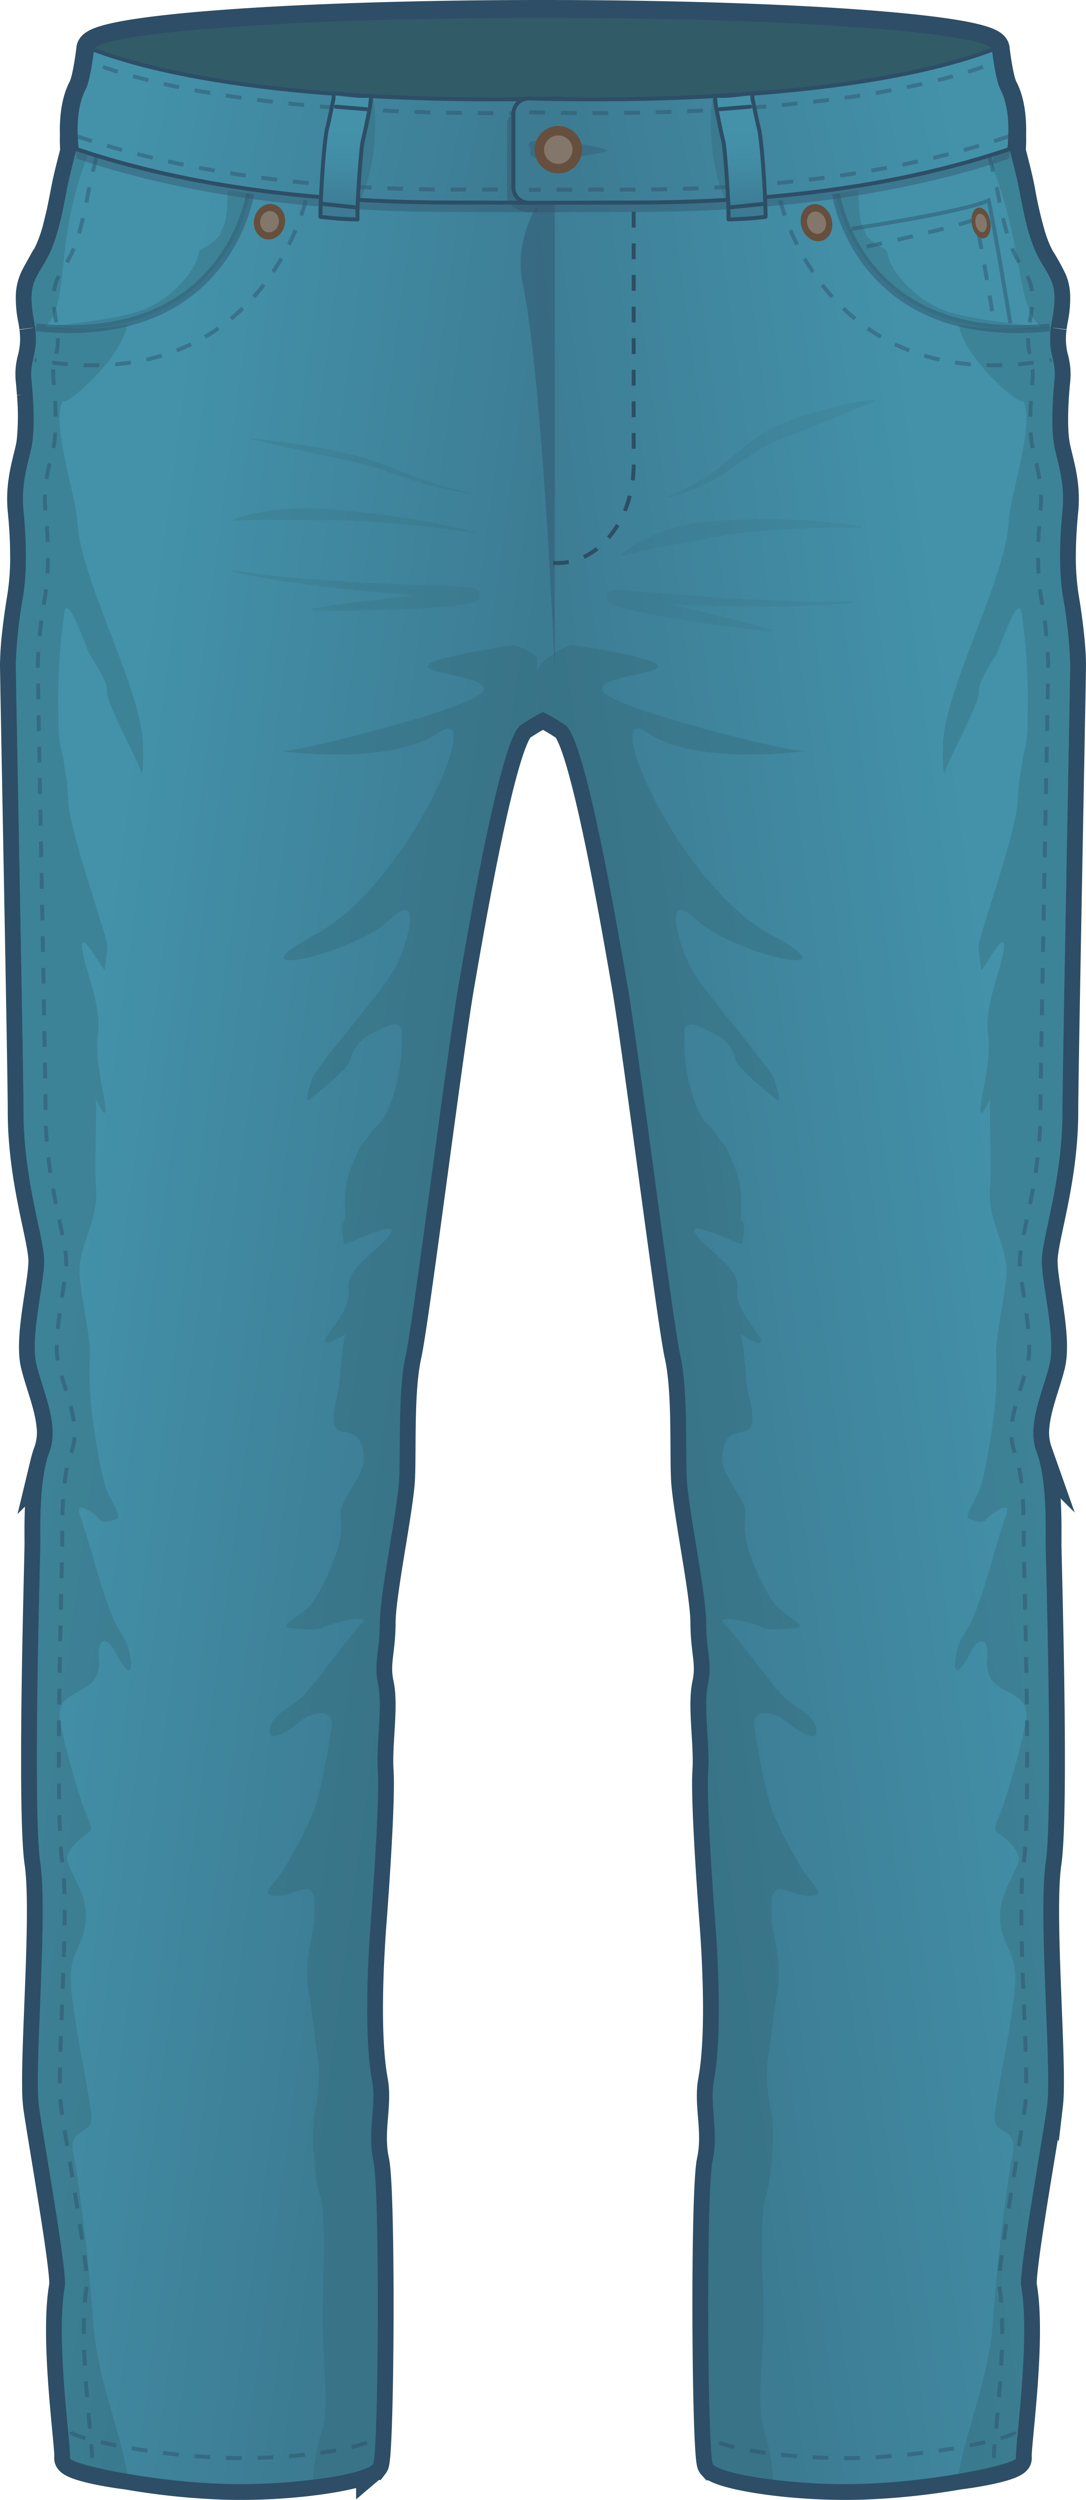 <svg xmlns="http://www.w3.org/2000/svg" xmlns:xlink="http://www.w3.org/1999/xlink" width="275.016" height="632.958" viewBox="0 0 275.016 632.958"><defs><linearGradient id="fe28a9b5-781d-4800-9a1f-6e6150f648c0" x1="1626.742" y1="341.171" x2="1728.75" y2="327.44" gradientTransform="matrix(-1, 0, 0, 1, 1742.43, 0)" gradientUnits="userSpaceOnUse"><stop offset="0" stop-color="#3c7b92"/><stop offset="1" stop-color="#4392aa"/></linearGradient><linearGradient id="a7761115-c051-4ddc-aba3-dfeaa2e3155f" x1="1608.48" y1="43.725" x2="1706.892" y2="22.147" xlink:href="#fe28a9b5-781d-4800-9a1f-6e6150f648c0"/><linearGradient id="a15ce875-8b78-4c9f-ba3f-cc69623e687e" x1="1655.451" y1="52.704" x2="1654.661" y2="33.141" gradientTransform="matrix(-1, 0, 0, 1, 1742.43, 0)" gradientUnits="userSpaceOnUse"><stop offset="0" stop-color="#3c7b92"/><stop offset="0.126" stop-color="#3d8097"/><stop offset="0.596" stop-color="#428da5"/><stop offset="1" stop-color="#4392aa"/></linearGradient><linearGradient id="b4cddd2f-8e08-4677-8c9f-10f98d8f8150" x1="1653.518" y1="27.463" x2="1653.511" y2="27.269" xlink:href="#a15ce875-8b78-4c9f-ba3f-cc69623e687e"/><linearGradient id="e5dbac8c-7bb9-40ca-89da-41ba80f145b5" x1="1656.543" y1="52.293" x2="1656.53" y2="51.956" xlink:href="#a15ce875-8b78-4c9f-ba3f-cc69623e687e"/><linearGradient id="a4ce765b-6b6c-4a51-a44d-ae65ed4656de" x1="159.328" y1="341.171" x2="261.336" y2="327.44" gradientTransform="matrix(1, 0, 0, 1, 0, 0)" xlink:href="#fe28a9b5-781d-4800-9a1f-6e6150f648c0"/><linearGradient id="b377a3f8-bbbd-4116-8c9d-c7184562f993" x1="141.066" y1="43.725" x2="239.478" y2="22.147" gradientTransform="matrix(1, 0, 0, 1, 0, 0)" xlink:href="#fe28a9b5-781d-4800-9a1f-6e6150f648c0"/><linearGradient id="a3b54441-4604-4739-b8e1-77a905f642d5" x1="188.037" y1="52.704" x2="187.247" y2="33.141" gradientTransform="matrix(1, 0, 0, 1, 0, 0)" xlink:href="#a15ce875-8b78-4c9f-ba3f-cc69623e687e"/><linearGradient id="bd6efb74-ecac-4b45-931a-b49ef72d95b7" x1="186.104" y1="27.463" x2="186.096" y2="27.269" gradientTransform="matrix(1, 0, 0, 1, 0, 0)" xlink:href="#a15ce875-8b78-4c9f-ba3f-cc69623e687e"/><linearGradient id="ba048e3d-a1d7-4f8a-9132-3d3d04625f2a" x1="189.129" y1="52.293" x2="189.115" y2="51.956" gradientTransform="matrix(1, 0, 0, 1, 0, 0)" xlink:href="#a15ce875-8b78-4c9f-ba3f-cc69623e687e"/></defs><title>Asset 84</title><g id="ad2ae121-e7dd-4014-bcfe-016a3de814d6" data-name="Layer 2"><g id="ac310892-c8a1-4ede-aa07-bce480ad36c9" data-name="Layer 1"><path d="M270.653,162.037c-.068-.709-.145-1.446-.231-2.206-.172-1.52-.38-3.132-.62-4.794-.181-1.247-.38-2.523-.597-3.81a65.507,65.507,0,0,1-.754-11.075c.025-3.801.277-7.561.604-10.83.082-.817.128-1.609.144-2.377.112-5.377-1.244-9.597-2.083-13.316a28.294,28.294,0,0,1-.564-4.717c-.034-.709-.054-1.444-.06-2.195q-.005-.564,0-1.139c.006-.766.025-1.545.053-2.329.043-1.175.109-2.361.192-3.528s.183-2.317.295-3.42a14.521,14.521,0,0,0,.025-2.847,17.653,17.653,0,0,0-.384-2.274,19.97,19.97,0,0,1-.542-8.241c.056-.006.111-.009.167-.015l-.164-.013c.078-.616.172-1.26.305-1.976a26.086,26.086,0,0,0,.559-6.422,11.634,11.634,0,0,0-.259-1.804,10.606,10.606,0,0,0-.489-1.569,52.125,52.125,0,0,0-3.08-5.571,22.953,22.953,0,0,1-1.029-2.087q-.239-.55-.462-1.124c-.297-.765-.572-1.557-.828-2.365a106.39,106.39,0,0,1-2.724-11.776q-.096-.496-.188-.956c-.368-1.839-1.012-4.46-1.673-7.017q-.083-.32-.165-.638c-.116-.444-.231-.882-.345-1.313a39.67,39.67,0,0,0,.091-4.154c.1-3.283-.153-8.131-2.066-11.715-1.2-2.249-2.095-9.978-2.095-9.978C251.685,7.779,200.566,4,137.508,4S23.33,7.779,23.33,12.441c0,0-.894,7.729-2.094,9.978C19.323,26.003,19.07,30.851,19.17,34.134a39.677,39.677,0,0,0,.091,4.154c-.114.431-.229.87-.345,1.313q-.083.318-.166.638c-.661,2.558-1.304,5.178-1.672,7.017q-.092.46-.188.956c-.321,1.653-.682,3.587-1.122,5.613-.264,1.216-.557,2.464-.888,3.705a35.362,35.362,0,0,1-3.033,8.035c-.368.654-.72,1.247-1.052,1.8-.498.831-.95,1.573-1.339,2.304a11.97,11.97,0,0,0-1.177,3.036A11.634,11.634,0,0,0,8.018,74.51a26.081,26.081,0,0,0,.559,6.422c.133.716.227,1.361.305,1.976l-.164.013c.056.006.111.009.167.015a19.965,19.965,0,0,1-.543,8.241,17.671,17.671,0,0,0-.383,2.274,14.512,14.512,0,0,0,.025,2.847c.111,1.103.211,2.253.294,3.42a64.516,64.516,0,0,1-.075,12.184c-.083.615-.183,1.192-.303,1.724-.839,3.719-2.196,7.939-2.083,13.316.016.768.062,1.56.144,2.377.327,3.269.579,7.029.604,10.83a65.528,65.528,0,0,1-.754,11.075c-.217,1.287-.416,2.563-.597,3.81-.12.831-.233,1.65-.336,2.451s-.198,1.584-.284,2.344A80.89,80.89,0,0,0,4,168.228c0,.899.123,7.805.307,17.811q.035,1.876.072,3.892c.087,4.697.184,9.918.286,15.419.044,2.358.089,4.767.134,7.209.091,4.883.183,9.896.275,14.886q.046,2.495.091,4.976c.045,2.478.09,4.938.134,7.359.058,3.229.115,6.391.169,9.44q.02,1.143.04,2.265c.066,3.737.127,7.281.182,10.542q.033,1.957.063,3.772.03,1.812.056,3.467.013.826.025,1.608c.024,1.564.045,2.995.063,4.273s.032,2.403.043,3.357c.007.635.013,1.195.016,1.672s.005.872.005,1.179c-.009,17.546,5.231,32.041,5.231,37.926,0,2.942-.899,7.765-1.594,12.71s-1.185,10.013-.368,13.446c.613,2.575,1.594,5.379,2.443,8.241q.212.716.411,1.435c.264.959.503,1.921.7,2.88a27.904,27.904,0,0,1,.446,2.861,14.851,14.851,0,0,1-.73,6.816q-.123.322-.237.66c-.228.675-.432,1.395-.613,2.148a57.604,57.604,0,0,0-1.276,9.902q-.023.418-.042.831c-.193,4.127-.121,7.834-.121,9.673,0,3.923-1.962,67.352,0,80.757.981,6.702.572,19.862.082,32.491-.276,7.104-.578,14.039-.672,19.562-.021,1.227-.032,2.385-.03,3.459q.001.806.013,1.547a40.576,40.576,0,0,0,.281,4.734c.163,1.144.398,2.657.683,4.436.142.889.297,1.845.461,2.854.328,2.018.696,4.251,1.08,6.594.192,1.172.389,2.371.587,3.585s.398,2.443.597,3.674.396,2.464.59,3.686c.485,3.055.946,6.041,1.341,8.757.869,5.975,1.419,10.644,1.2,11.861-1.354,7.54-.667,19.529.134,29.041.267,3.171.547,6.066.769,8.43.074.788.141,1.517.199,2.177s.107,1.252.144,1.766a14.129,14.129,0,0,1,.061,2.07c-.144,1.15,5.654,2.838,14.534,3.983h0a179.263,179.263,0,0,0,24.69,2.556c17.163.502,34.234-2.369,37.172-4.688.016-.012.033-.024.048-.036A1.698,1.698,0,0,0,94.358,624c.027-.029.059-.058.081-.088a.749.749,0,0,0,.122-.233l.005-.01c1.308-4.904,1.635-68.987,0-76.506s.809-14.164-.327-20.271c-2.189-11.77-.981-32.041-.327-40.542s2.214-31.06,1.761-37.926,1.269-16.348.081-21.906.405-8.174.426-15.694,4.598-29.099,4.925-36.618-.327-22.233,1.635-31.06,10.462-76.833,13.405-93.835,10.789-62.447,15.694-65.717c.482-.322.933-.612,1.365-.884.064-.04.129-.082.192-.121q.605-.379,1.142-.696c.069-.041.135-.08.202-.119.35-.205.683-.396.989-.564.038-.021.072-.039.109-.059q.432-.236.804-.427c.035-.018.074-.039.109-.056.253-.129.481-.24.69-.339l.067-.032.068.032c.209.099.437.21.689.338.036.018.075.039.112.058q.371.191.802.426c.037.02.071.038.11.059.306.169.639.359.989.564.067.039.134.078.202.119q.538.319,1.142.696c.062.039.128.081.192.121.432.273.882.563,1.365.884,4.904,3.269,12.751,48.716,15.694,65.717s11.443,85.007,13.405,93.835,1.308,23.54,1.635,31.06,4.904,29.099,4.925,36.618,1.614,10.135.426,15.694.534,15.04.081,21.906S180.45,477.85,181.104,486.35s1.862,28.772-.327,40.542c-1.136,6.107,1.308,12.751-.327,20.271s-1.308,71.602,0,76.506l.006.012a.744.744,0,0,0,.121.232c.022.029.054.059.081.088a1.704,1.704,0,0,0,.181.176c.015.012.032.025.049.037,2.938,2.319,20.009,5.189,37.171,4.687a179.261,179.261,0,0,0,24.69-2.556h0c8.881-1.145,14.678-2.832,14.534-3.983a9.206,9.206,0,0,1,.014-1.359c.05-.867.152-2.064.285-3.518.3-3.269.758-7.831,1.135-12.82.669-8.868,1.077-19.086-.126-25.788-.218-1.217.331-5.886,1.2-11.861.395-2.716.856-5.702,1.34-8.757.194-1.222.392-2.455.59-3.686s.399-2.46.597-3.674.395-2.413.587-3.585c.385-2.343.752-4.576,1.081-6.594.164-1.009.319-1.965.461-2.854.284-1.779.519-3.292.682-4.436a40.572,40.572,0,0,0,.281-4.734q.011-.741.013-1.547c.002-1.074-.009-2.232-.03-3.459-.095-5.524-.397-12.459-.672-19.562-.49-12.628-.899-25.788.082-32.491,1.962-13.405,0-76.833,0-80.757,0-3.433.25-13.374-1.439-20.406-.181-.753-.384-1.473-.613-2.148q-.114-.338-.237-.66a14.851,14.851,0,0,1-.73-6.816,27.875,27.875,0,0,1,.446-2.861c.197-.959.437-1.921.7-2.88q.198-.719.411-1.435c.849-2.862,1.83-5.667,2.442-8.241.92-3.862.184-9.793-.636-15.291-.182-1.222-.368-2.422-.542-3.574s-.333-2.254-.463-3.28a33.69,33.69,0,0,1-.321-4.011c0-5.885,5.241-20.38,5.231-37.926,0-.307.002-.702.005-1.179s.009-1.036.016-1.672c.011-.953.025-2.079.043-3.357s.039-2.709.063-4.273q.012-.782.025-1.608.026-1.651.056-3.467.03-1.812.063-3.772c.055-3.261.116-6.804.182-10.542q.02-1.121.04-2.265c.054-3.049.111-6.211.169-9.44.044-2.422.089-4.881.134-7.359q.045-2.478.091-4.976c.092-4.989.184-10.002.275-14.886.045-2.442.09-4.851.134-7.209.102-5.501.2-10.722.286-15.419q.037-2.013.072-3.892c.184-10.006.307-16.912.307-17.811C271.016,166.655,270.89,164.518,270.653,162.037Z" fill="none" stroke="#2d4e66" stroke-miterlimit="10" stroke-width="8"/><path d="M251.685,12.441c0,4.662-51.119,23.045-114.178,23.045S23.33,17.104,23.33,12.441,74.449,4,137.508,4,251.685,7.779,251.685,12.441Z" fill="#325b68" stroke="#2d4e66" stroke-miterlimit="10"/><path d="M21.001,31.89S18.059,42.352,17.078,47.257s-2.289,13.078-5.231,18.309-4.904,6.539-3.27,15.367S7.392,90.414,7.985,96.299s.875,13.078-.083,17.328-2.594,9.155-1.94,15.694,1.007,15.04-.15,21.906A118.6,118.6,0,0,0,4,168.228c0,3.596,1.967,103.294,1.962,113.125-.009,17.546,5.231,32.041,5.231,37.926s-3.596,19.29-1.962,26.156,5.885,15.367,3.27,22.233-2.289,19.29-2.289,23.213-1.962,67.352,0,80.757-1.635,52.639-.327,61.794,7.175,41.906,6.539,45.446c-2.407,13.405,1.635,40.869,1.308,43.484-.168,1.345,19.594,5.965,39.225,6.539,18.534.542,36.974-2.85,37.609-5.231,1.308-4.904,1.635-68.987,0-76.506s.809-14.164-.327-20.271c-2.189-11.77-.981-32.041-.327-40.542s2.214-31.06,1.761-37.926,1.269-16.348.081-21.906.405-8.174.426-15.694,4.598-29.099,4.925-36.618-.327-22.233,1.635-31.06,10.462-76.833,13.405-93.835,10.789-62.447,15.694-65.717,7.193-3.923,7.193-3.923V50.199Z" fill="url(#fe28a9b5-781d-4800-9a1f-6e6150f648c0)"/><path d="M69.456,479.975c-3.76-.49-.654-1.635,2.779-7.356a104.544,104.544,0,0,0,6.866-13.242c1.962-4.414,4.414-18.309,4.904-22.56s-4.904-3.596-8.01-.981-8.337,5.722-7.683,1.962,4.741-5.068,7.847-7.847,12.24-15.694,15.346-18.8-8.501.164-9.809.981-6.518.327-8.643,0,2.289-2.779,4.904-5.068,6.539-11.116,7.683-15.367.654-5.395.654-8.828,6.191-9.645,5.864-13.895c-.936-12.171-10.789.327-6.682-16.02.807-3.21,1.144-14.386,2.125-15.203S82.513,341.348,82.35,339.55s6.887-8.01,5.906-13.241,9.134-10.789,10.769-14.222-11.75,3.433-11.913,2.779a21.335,21.335,0,0,1-.49-4.087c0-1.471.817-1.635.817-2.289s-.164-5.395,0-6.212a25.168,25.168,0,0,1,2.452-8.991c2.452-5.558,1.308-2.452,3.596-5.885s3.27-2.125,5.722-8.895a44.865,44.865,0,0,0,2.452-17.587c-.327-3.596-6.048.164-8.174,1.144s-4.577,4.25-4.741,6.212-8.01,8.174-9.972,9.809-.654-1.798.164-4.741S96.429,251.6,99.862,245.388s7.52-20.925-1.308-12.424-41.849,16.02-18.636,3.596,43.811-59.832,31.06-51.004-43.157,4.25-39.561,4.577,42.83-9.482,49.696-14.059-13.732-5.231-12.751-7.52,21.906-5.231,21.906-5.231,6.866,2.289,8.664,6.375c.15.342.123,3.87-.053,10.022a33.728,33.728,0,0,0-7.042,3.874c-4.904,3.269-12.751,48.716-15.694,65.717s-11.443,85.007-13.405,93.835-1.308,23.54-1.635,31.06S96.2,403.305,96.18,410.825s-1.614,10.135-.426,15.694-.534,15.04-.081,21.906S94.566,477.85,93.912,486.35s-1.862,28.772.327,40.542c1.136,6.107-1.308,12.751.327,20.271s1.308,71.602,0,76.506c-.376,1.409-6.524,2.675-15.32,4.16a51.322,51.322,0,0,1,2.308-12.497c2.125-6.866-.163-19.29.164-31.551s.654-24.194-.654-27.791-2.452-15.857-1.308-21.415,1.308-11.116.654-14.386-.981-8.664-2.289-16.184,1.471-14.713,1.471-18.636.49-5.231-.981-6.702S73.216,480.465,69.456,479.975Z" fill="#326270" opacity="0.31"/><path d="M11.193,319.279c0-5.885-5.241-20.38-5.231-37.926C5.967,271.522,4,171.824,4,168.228a118.612,118.612,0,0,1,1.811-17.001c1.158-6.866.804-15.367.15-21.906s.981-11.443,1.94-15.694.676-11.443.083-17.328,2.227-6.539.593-15.367.327-10.136,3.27-15.367,4.25-13.405,5.231-18.309S21.001,31.89,21.001,31.89L39.65,34.783c-1.482.339,21.156,3.434,20.88,3.864,0,0-43.938-7.896-38.38.947-8.671,21.723-4.083,38.287-11.18,43.47,3.407-.713,7.096,1.356,21.296-.824C30.365,91.504,16.354,103,15.979,101.53c-3.228,5.17,3.302,24.092,3.596,30.406.68,14.598,16.134,42.241,16.616,56.331.139,4.068.069,9.335-.663,6.662s-8.683-17.032-8.433-19.836-3.693-7.945-4.577-9.809-5.4-15.202-6.212-10.135a154.489,154.489,0,0,0-1.539,24.913c-.016,10.004.877,8.487,1.533,13.801s.506.69.987,9.021,10.102,34.774,9.938,36.868-.542,4.843-.695,5.753-6.18-10.809-5.735-5.622,4.999,14.448,4.022,21.816,2.132,16.962,1.918,19.506-2.98-4.328-2.542-3.064-.341,17.51.084,21.932c.89,9.243-4.589,15.414-4.137,22.64.339,5.422,2.707,15.257,2.652,20.181a88.833,88.833,0,0,0,.248,12.667c.569,6.099,2.653,18.671,4.03,21.866s3.69,6.527,2.61,7.052-3.736,1.383-4.424.256-6.589-5.468-5.042-1.125c3.02,8.481,5.011,17.984,8.495,26.198,1.565,3.688,3.866,5.309,4.412,10.53s-2.304,1.27-4.032-2.213-4.548-4.048-4.037,1.959c.895,10.53-11.9,6.124-9.727,16.354a183.701,183.701,0,0,0,4.731,17.818c2.326,7.562,4.043,8.671,2.194,9.897s-4.6,3.569-5.181,5.852,3.995,7.903,4.577,13.296c.92,8.515-4.256,10.202-3.705,18.745.677,10.495,5.015,29.293,5.231,34.003s-6.071,2.198-4.577,9.591c1.967,9.736,4.404,32.528,5.013,42.504.776,12.707,6.309,25.675,8.659,38.203-8.881-1.145-14.678-2.832-14.534-3.983.327-2.616-3.715-30.079-1.308-43.484.636-3.54-5.231-36.291-6.539-45.446s2.288-48.389.327-61.794,0-76.833,0-80.757-.327-16.348,2.289-23.213-1.635-15.367-3.27-22.233S11.193,325.164,11.193,319.279Z" fill="#326270" opacity="0.31"/><g opacity="0.2"><path d="M119.312,124.822c-2.357-.519-4.689-1.081-6.968-1.726-2.281-.643-4.488-1.383-6.651-2.167-4.305-1.58-8.484-3.396-13.265-4.924-1.244-.392-2.46-.688-3.658-.982-1.202-.285-2.396-.554-3.593-.801-2.392-.498-4.783-.937-7.176-1.341q-3.59-.601-7.182-1.097c-1.198-.153-2.396-.312-3.596-.436-.6-.065-1.199-.126-1.8-.173-.3-.024-.6-.049-.901-.063a6.691,6.691,0,0,0-.93-.005l.141.176c.223.025.545.088.827.146l.88.187,1.764.394,3.528.801,7.049,1.569q3.52.776,7.026,1.528l3.483.748c1.152.249,2.294.498,3.348.773,4.465,1.102,8.758,2.874,13.407,4.296a95.087,95.087,0,0,0,14.249,3.263Z" fill="#326270"/><path d="M120.119,134.642c-2.437-.606-4.903-1.143-7.391-1.638q-1.863-.38-3.74-.727-1.873-.36-3.764-.678c-5.042-.844-10.139-1.581-15.316-2.062-5.162-.473-10.398-1.113-15.694-.775-1.316.03-2.638.2-3.947.32l-1.96.215c-.652.083-1.299.209-1.942.324-1.286.245-2.573.431-3.812.787-1.236.356-2.458.705-3.628,1.12l.12.279c1.34.008,2.627-.049,3.901-.099.629-.049,1.272-.046,1.915-.04.641.003,1.274-.016,1.907-.023l1.89-.037,1.9.029,1.889.005.941-.008.947.03c1.262.026,2.521.045,3.78.032,1.262.015,2.527.031,3.795.019,1.268-.032,2.54-.005,3.813.017,1.273.025,2.549.033,3.82.114l3.82.206,3.815.285c2.544.198,5.093.411,7.629.685,5.086.498,10.155,1.141,15.189,1.898Z" fill="#326270"/><path d="M58.95,144.746c4.16.972,8.373,1.708,12.595,2.356s8.459,1.215,12.703,1.692c8.488.959,17,1.671,25.496,2.404,2.123.182,4.247.37,6.359.583l1.568.156a11.366,11.366,0,0,1,1.314.199c.018.004.042.016-.024-.007a1.125,1.125,0,0,1-.201-.102,1.308,1.308,0,0,1-.134-.094,1.745,1.745,0,0,1-.178-.167,1.514,1.514,0,0,1-.224-.317,1.626,1.626,0,0,1-.196-.658,1.66,1.66,0,0,1,.081-.659,1.685,1.685,0,0,1,.209-.413,1.595,1.595,0,0,1,.204-.236,1.238,1.238,0,0,1,.107-.094,1.632,1.632,0,0,1,.149-.103l.074-.041c.069-.032.042-.02.027-.018-.104.029-.347.08-.573.117-.467.079-.979.144-1.488.211-4.136.476-8.399.847-12.619,1.319-8.463.905-16.948,1.81-25.393,3.277l.025.341c8.56.249,17.091.076,25.624-.354,4.276-.218,8.516-.496,12.836-1.104.546-.078,1.09-.167,1.669-.288a8.855,8.855,0,0,0,.981-.253,3.203,3.203,0,0,0,.4-.161c.034-.016.097-.048.162-.087a1.885,1.885,0,0,0,.232-.157c.051-.04.1-.082.146-.125a1.93,1.93,0,0,0,.235-.274,1.662,1.662,0,0,0,.232-.456,1.745,1.745,0,0,0,.089-.708,1.834,1.834,0,0,0-.209-.706,1.924,1.924,0,0,0-.255-.355,1.579,1.579,0,0,0-.215-.2c-.056-.044-.114-.085-.174-.123a2.177,2.177,0,0,0-.381-.187,3.002,3.002,0,0,0-.406-.122,11.959,11.959,0,0,0-1.853-.214l-1.62-.068-6.401-.236c-8.519-.327-17.024-.703-25.516-1.287-8.494-.547-16.979-1.273-25.39-2.614Z" fill="#326270"/></g><path d="M26.567,31.89s-2.942,10.462-3.923,15.367-2.289,13.078-5.231,18.309-4.904,6.539-3.269,15.367S12.957,90.414,13.55,96.299s.876,13.078-.083,17.328-2.594,9.155-1.94,15.694,1.007,15.04-.15,21.906A118.6,118.6,0,0,0,9.565,168.228c0,3.596,1.967,103.294,1.962,113.125-.009,17.546,5.231,32.041,5.231,37.926s-3.596,19.29-1.962,26.156,5.885,15.367,3.269,22.233-2.289,19.29-2.289,23.213-1.962,67.352,0,80.757-1.635,52.639-.327,61.794,7.175,41.906,6.539,45.446c-2.407,13.405,1.635,40.869,1.308,43.484" fill="none" stroke="#2d4e66" stroke-miterlimit="10" stroke-dasharray="4" opacity="0.44"/><path d="M63.315,49.067s-5.604,38.84-54.188,33.827" fill="none" stroke="#2d4e66" stroke-miterlimit="10" stroke-width="2" opacity="0.44"/><path d="M77.409,50.74s-11.243,50.627-68.69,40.383" fill="none" stroke="#2d4e66" stroke-miterlimit="10" stroke-dasharray="4" opacity="0.44"/><path d="M8.719,82.922C57.303,87.935,63.315,49.067,63.315,49.067s-5.186-.959-5.513-.834-.056,7.324-1.282,9.285,0,1.674-2.779,3.861-3.106.879-3.678,3.658-5.35,9.776-13.405,13.241C29.629,81.303,8.719,82.922,8.719,82.922Z" fill="#326270" opacity="0.31"/><ellipse cx="68.247" cy="56.139" rx="4.523" ry="3.935" transform="translate(-0.749 111.355) rotate(-78.11)" fill="#664f3d"/><ellipse cx="68.247" cy="56.139" rx="2.716" ry="2.363" transform="translate(-0.749 111.355) rotate(-78.11)" fill="#83776b"/><g opacity="0.42"><path d="M115.003,53.682c12.621,0,21.395.057,26.097.055a3.914,3.914,0,0,0,3.91-3.916V31.23a3.914,3.914,0,0,0-4.036-3.914C124.728,27.833,60.045,28.753,23.33,14.84c0,0-.894,7.729-2.095,9.978-3.17,5.939-1.783,15.356-1.783,15.356C53.049,51.504,89.072,53.682,115.003,53.682Z" fill="#315069"/></g><path d="M115.003,51.283c12.621,0,21.395.057,26.097.055a3.914,3.914,0,0,0,3.91-3.916V28.831a3.914,3.914,0,0,0-4.036-3.914c-16.245.517-80.929,1.437-117.644-12.476,0,0-.894,7.729-2.095,9.978-3.17,5.939-1.783,15.356-1.783,15.356C53.049,49.106,89.072,51.283,115.003,51.283Z" stroke="#2d4e66" stroke-miterlimit="10" fill="url(#a7761115-c051-4ddc-aba3-dfeaa2e3155f)"/><g opacity="0.44"><path d="M19.453,34.491c33.596,11.331,69.619,13.508,95.55,13.508,12.621,0,21.395.057,26.097.055" fill="none" stroke="#2d4e66" stroke-miterlimit="10" stroke-dasharray="4"/><path d="M140.974,28.415C124.728,28.932,60.045,29.851,23.33,15.939" fill="none" stroke="#2d4e66" stroke-miterlimit="10" stroke-dasharray="4"/></g><path d="M94.556,24.583S96.79,37.89,91.286,50.74c-.613,1.432-6.231,0-6.231,0l5.313-26.156Z" fill="#326270" opacity="0.31"/><path d="M82.91,32.214c.118-.438.504-2.013,1.538-7.191a9.765,9.765,0,0,0,.045-1.386c2.392.126,4.936.64,7.495.64q.977,0,1.938-.014a19.663,19.663,0,0,1-.373,3.541c-1.176,5.887-1.581,7.462-1.726,8.004-.465,2.276-1.37,15.436-1.297,18.918.006.285.002.552.001.826a85.081,85.081,0,0,1-9.379-.658C81.1,51.087,81.975,35.681,82.91,32.214Z" stroke="#2d4e66" stroke-linecap="round" stroke-linejoin="round" fill="url(#a15ce875-8b78-4c9f-ba3f-cc69623e687e)"/><line x1="92.778" y1="27.646" x2="85.055" y2="27.02" stroke="#2d4e66" stroke-linecap="round" stroke-linejoin="round" fill="url(#b4cddd2f-8e08-4677-8c9f-10f98d8f8150)"/><line x1="90.328" y1="52.52" x2="81.463" y2="51.616" stroke="#2d4e66" stroke-linecap="round" stroke-linejoin="round" fill="url(#e5dbac8c-7bb9-40ca-89da-41ba80f145b5)"/><path d="M18.067,615.765c-.168,1.345,19.594,5.965,39.225,6.539,18.534.542,36.974-2.849,37.609-5.231" fill="none" stroke="#2d4e66" stroke-miterlimit="10" stroke-dasharray="4" opacity="0.44"/><path d="M254.014,31.89s2.942,10.462,3.923,15.367,2.289,13.078,5.231,18.309,4.904,6.539,3.269,15.367,1.185,9.482.593,15.367-.876,13.078.083,17.328,2.594,9.155,1.94,15.694-1.007,15.04.15,21.906a118.6,118.6,0,0,1,1.812,17.001c0,3.596-1.967,103.294-1.962,113.125.009,17.546-5.231,32.041-5.231,37.926s3.596,19.29,1.962,26.156-5.885,15.367-3.269,22.233,2.289,19.29,2.289,23.213,1.962,67.352,0,80.757,1.635,52.639.327,61.794-7.175,41.906-6.539,45.446c2.407,13.405-1.635,40.869-1.308,43.484.168,1.345-19.594,5.965-39.225,6.539-18.534.542-36.974-2.85-37.609-5.231-1.308-4.904-1.635-68.987,0-76.506s-.809-14.164.327-20.271c2.189-11.77.981-32.041.327-40.542s-2.214-31.06-1.761-37.926-1.269-16.348-.081-21.906-.405-8.174-.426-15.694-4.598-29.099-4.925-36.618.327-22.233-1.635-31.06-10.462-76.833-13.405-93.835-10.789-62.447-15.694-65.717-7.193-3.923-7.193-3.923V50.199Z" fill="url(#a4ce765b-6b6c-4a51-a44d-ae65ed4656de)"/><path d="M205.56,479.975c3.76-.49.654-1.635-2.779-7.356a104.542,104.542,0,0,1-6.866-13.242c-1.962-4.414-4.414-18.309-4.904-22.56s4.904-3.596,8.01-.981,8.337,5.722,7.683,1.962-4.741-5.068-7.847-7.847-12.24-15.694-15.346-18.8,8.501.164,9.808.981,6.518.327,8.643,0-2.289-2.779-4.904-5.068-6.539-11.116-7.683-15.367-.654-5.395-.654-8.828-6.191-9.645-5.864-13.895c.936-12.171,10.789.327,6.682-16.02-.807-3.21-1.145-14.386-2.125-15.203s5.088,3.596,5.252,1.798-6.887-8.01-5.906-13.241-9.134-10.789-10.769-14.222,11.749,3.433,11.913,2.779a21.335,21.335,0,0,0,.49-4.087c0-1.471-.817-1.635-.817-2.289s.164-5.395,0-6.212a25.165,25.165,0,0,0-2.452-8.991c-2.452-5.558-1.308-2.452-3.596-5.885s-3.269-2.125-5.722-8.895a44.867,44.867,0,0,1-2.452-17.587c.327-3.596,6.049.164,8.174,1.144s4.577,4.25,4.741,6.212,8.01,8.174,9.972,9.809.654-1.798-.164-4.741S178.587,251.6,175.154,245.388s-7.52-20.925,1.308-12.424,41.85,16.02,18.636,3.596-43.811-59.832-31.06-51.004,43.157,4.25,39.561,4.577-42.83-9.482-49.696-14.059,13.732-5.231,12.751-7.52-21.906-5.231-21.906-5.231-6.866,2.289-8.664,6.375c-.151.342-.123,3.87.053,10.022a33.731,33.731,0,0,1,7.042,3.874c4.904,3.269,12.751,48.716,15.694,65.717s11.443,85.007,13.405,93.835,1.308,23.54,1.635,31.06,4.904,29.099,4.925,36.618,1.614,10.135.426,15.694.534,15.04.081,21.906S180.45,477.85,181.104,486.35s1.862,28.772-.327,40.542c-1.136,6.107,1.308,12.751-.327,20.271s-1.308,71.602,0,76.506c.376,1.409,6.524,2.675,15.32,4.16a51.326,51.326,0,0,0-2.307-12.497c-2.125-6.866.163-19.29-.164-31.551s-.654-24.194.654-27.791,2.452-15.857,1.308-21.415-1.308-11.116-.654-14.386.981-8.664,2.289-16.184-1.471-14.713-1.471-18.636-.49-5.231.981-6.702S201.8,480.465,205.56,479.975Z" fill="#326270" opacity="0.31"/><path d="M263.823,319.279c0-5.885,5.241-20.38,5.231-37.926-.005-9.83,1.962-109.528,1.962-113.125a118.615,118.615,0,0,0-1.812-17.001c-1.157-6.866-.804-15.367-.15-21.906s-.981-11.443-1.94-15.694-.676-11.443-.083-17.328-2.227-6.539-.593-15.367-.327-10.136-3.27-15.367-4.25-13.405-5.231-18.309S254.014,31.89,254.014,31.89l-18.649,2.893c1.482.339-21.156,3.434-20.88,3.864,0,0,42.129-5.856,36.571,2.987,8.671,21.723,5.893,36.247,12.989,41.43-3.407-.713-7.096,1.356-21.296-.824,1.901,9.264,15.912,20.759,16.287,19.29,3.228,5.17-3.302,24.092-3.596,30.406-.68,14.598-16.134,42.241-16.616,56.331-.139,4.068-.069,9.335.663,6.662s8.683-17.032,8.433-19.836,3.693-7.945,4.577-9.809,5.4-15.202,6.212-10.135a154.477,154.477,0,0,1,1.539,24.913c.016,10.004-.877,8.487-1.533,13.801s-.506.69-.987,9.021-10.102,34.774-9.938,36.868.542,4.843.695,5.753,6.18-10.809,5.735-5.622-4.999,14.448-4.022,21.816-2.132,16.962-1.918,19.506,2.98-4.328,2.542-3.064.341,17.51-.084,21.932c-.89,9.243,4.589,15.414,4.137,22.64-.339,5.422-2.707,15.257-2.652,20.181a88.849,88.849,0,0,1-.248,12.667c-.569,6.099-2.653,18.671-4.03,21.866s-3.69,6.527-2.61,7.052,3.736,1.383,4.424.256,6.589-5.468,5.042-1.125c-3.02,8.481-5.01,17.984-8.495,26.198-1.565,3.688-3.866,5.309-4.412,10.53s2.304,1.27,4.032-2.213,4.548-4.048,4.037,1.959c-.895,10.53,11.9,6.124,9.727,16.354a183.701,183.701,0,0,1-4.731,17.818c-2.326,7.562-4.043,8.671-2.194,9.897s4.599,3.569,5.181,5.852-3.995,7.903-4.577,13.296c-.92,8.515,4.256,10.202,3.705,18.745-.677,10.495-5.015,29.293-5.231,34.003s6.071,2.198,4.577,9.591c-1.967,9.736-4.404,32.528-5.013,42.504-.776,12.707-6.309,25.675-8.658,38.203,8.881-1.145,14.678-2.832,14.534-3.983-.327-2.616,3.715-30.079,1.308-43.484-.636-3.54,5.231-36.291,6.539-45.446s-2.289-48.389-.327-61.794,0-76.833,0-80.757.327-16.348-2.289-23.213,1.635-15.367,3.269-22.233S263.823,325.164,263.823,319.279Z" fill="#326270" opacity="0.31"/><g opacity="0.14"><path d="M169.128,125.667a60.596,60.596,0,0,0,6.55-3.062,49.839,49.839,0,0,0,5.983-3.936c3.78-2.894,7.303-6.253,11.619-9.025a28.679,28.679,0,0,1,3.399-1.755c1.136-.503,2.273-.976,3.424-1.405,2.297-.868,4.625-1.619,6.973-2.303,2.35-.677,4.715-1.294,7.107-1.825,1.202-.246,2.399-.505,3.617-.693.607-.101,1.217-.193,1.834-.258.308-.033.616-.069.93-.084a3.949,3.949,0,0,1,.991.031l-.059.337a5.223,5.223,0,0,0-.808.248l-.843.327-1.681.691-3.355,1.408-6.719,2.752q-3.359,1.361-6.715,2.674l-3.335,1.306c-1.102.436-2.193.871-3.177,1.362-4.2,1.954-7.868,5.224-12.097,7.794a47.117,47.117,0,0,1-13.535,5.741Z" fill="#326270"/><path d="M218.316,133.287c-2.561-.417-5.131-.73-7.712-.978-1.29-.133-2.581-.252-3.874-.347q-1.94-.168-3.884-.272a147.756,147.756,0,0,0-15.612-.101c-5.201.286-10.521.345-15.629,1.829-1.284.29-2.536.784-3.789,1.203l-1.866.679c-.618.242-1.218.546-1.819.832a31.084,31.084,0,0,0-3.526,1.853c-1.115.745-2.22,1.48-3.255,2.299l.195.38c1.318-.239,2.567-.563,3.804-.876a15.088,15.088,0,0,1,1.869-.417c.63-.116,1.246-.262,1.867-.391l1.846-.408,1.874-.315,1.857-.347.922-.188.939-.135c1.246-.2,2.488-.408,3.721-.664,1.243-.216,2.491-.43,3.733-.685,1.237-.284,2.493-.484,3.75-.692,1.257-.203,2.512-.431,3.783-.553l3.808-.42,3.826-.305c2.554-.192,5.115-.362,7.682-.444,5.133-.236,10.29-.26,15.443-.112Z" fill="#326270"/><path d="M216.41,152.571c-4.246.469-8.517.698-12.786.838s-8.543.197-12.814.165c-8.542-.059-17.078-.368-25.6-.653-2.13-.072-4.261-.139-6.383-.179l-1.576-.032a11.386,11.386,0,0,0-1.329.041c-.018.002-.044.011.024-.004a1.125,1.125,0,0,0,.211-.077,1.295,1.295,0,0,0,.144-.078,1.718,1.718,0,0,0,.197-.145,1.512,1.512,0,0,0,.26-.288,1.627,1.627,0,0,0,.273-.63,1.661,1.661,0,0,0-.002-.664,1.682,1.682,0,0,0-.158-.435,1.587,1.587,0,0,0-.174-.259,1.244,1.244,0,0,0-.095-.106,1.665,1.665,0,0,0-.135-.12l-.069-.049c-.065-.04-.039-.025-.025-.021.1.041.335.121.555.185.455.134.955.26,1.452.387,4.05.965,8.238,1.843,12.372,2.814,8.295,1.908,16.611,3.817,24.822,6.282l-.066.335c-8.528-.774-16.978-1.962-25.399-3.407-4.219-.726-8.396-1.508-12.613-2.627-.533-.142-1.062-.296-1.623-.485a8.847,8.847,0,0,1-.944-.368,3.201,3.201,0,0,1-.377-.208c-.032-.02-.09-.059-.151-.106a1.867,1.867,0,0,1-.212-.184c-.046-.045-.089-.093-.13-.142a1.926,1.926,0,0,1-.201-.3,1.661,1.661,0,0,1-.176-.481,1.747,1.747,0,0,1-.004-.713,1.837,1.837,0,0,1,.292-.676,1.924,1.924,0,0,1,.296-.323,1.58,1.58,0,0,1,.238-.173c.061-.037.124-.071.188-.102a2.17,2.17,0,0,1,.4-.141,2.991,2.991,0,0,1,.418-.072,11.967,11.967,0,0,1,1.865.009l1.617.126,6.383.529c8.497.692,16.986,1.332,25.487,1.764,8.498.469,17.009.76,25.521.433Z" fill="#326270"/></g><path d="M160.47,53.627v64.1c0,13.712-8.643,24.828-19.305,24.828h-2.792" fill="none" stroke="#2d4e66" stroke-miterlimit="10" stroke-dasharray="4"/><path d="M140.486,169.715s-3.063-73.875-8.13-97.908c-2.35-11.146,4.065-20.464,4.065-20.464h4.065Z" fill="#315069" opacity="0.42"/><path d="M248.449,31.89s2.943,10.462,3.923,15.367,2.289,13.078,5.231,18.309,4.904,6.539,3.269,15.367,1.185,9.482.593,15.367-.875,13.078.083,17.328,2.594,9.155,1.94,15.694-1.007,15.04.15,21.906A118.611,118.611,0,0,1,265.45,168.228c0,3.596-1.967,103.294-1.962,113.125.009,17.546-5.231,32.041-5.231,37.926s3.596,19.29,1.962,26.156-5.885,15.367-3.269,22.233,2.289,19.29,2.289,23.213,1.962,67.352,0,80.757,1.635,52.639.327,61.794-7.175,41.906-6.539,45.446c2.407,13.405-1.635,40.869-1.308,43.484" fill="none" stroke="#2d4e66" stroke-miterlimit="10" stroke-dasharray="4" opacity="0.44"/><path d="M211.7,49.067s5.604,38.84,54.188,33.827" fill="none" stroke="#2d4e66" stroke-miterlimit="10" stroke-width="2" opacity="0.44"/><path d="M197.607,50.74s11.243,50.627,68.691,40.383" fill="none" stroke="#2d4e66" stroke-miterlimit="10" stroke-dasharray="4" opacity="0.44"/><path d="M266.297,82.922C217.713,87.935,211.7,49.067,211.7,49.067s5.186-.959,5.513-.834.056,7.324,1.282,9.285,0,1.674,2.779,3.861,3.106.879,3.678,3.658,5.35,9.776,13.405,13.241C245.387,81.303,266.297,82.922,266.297,82.922Z" fill="#326270" opacity="0.31"/><ellipse cx="206.769" cy="56.384" rx="3.935" ry="4.768" transform="translate(-7.502 60.924) rotate(-16.467)" fill="#664f3d"/><ellipse cx="206.769" cy="56.384" rx="2.363" ry="2.864" transform="translate(-7.502 60.924) rotate(-16.467)" fill="#83776b"/><g opacity="0.42"><path d="M160.013,53.682c-12.621,0-21.395.057-26.097.055-2.161-.001-5.507-1.755-5.507-3.916V31.23c0-2.21,3.425-3.984,5.634-3.914,16.245.517,80.929,1.437,117.644-12.476,0,0,.894,7.729,2.095,9.978,3.17,5.939,1.783,15.356,1.783,15.356C221.967,51.504,185.944,53.682,160.013,53.682Z" fill="#315069"/></g><path d="M160.013,51.283c-12.621,0-21.395.057-26.097.055a3.913,3.913,0,0,1-3.91-3.916V28.831a3.914,3.914,0,0,1,4.036-3.914c16.245.517,80.929,1.437,117.644-12.476,0,0,.894,7.729,2.095,9.978,3.17,5.939,1.783,15.356,1.783,15.356C221.967,49.106,185.944,51.283,160.013,51.283Z" stroke="#2d4e66" stroke-miterlimit="10" fill="url(#b377a3f8-bbbd-4116-8c9d-c7184562f993)"/><path d="M153.679,38.082c0,.643-9.736,2.145-15.073,2.145s-4.251-1.502-4.251-2.145-2.179-2.596,3.157-2.596S153.679,37.439,153.679,38.082Z" fill="#315069" opacity="0.31"/><g opacity="0.44"><path d="M255.563,34.491c-33.596,11.331-69.619,13.508-95.55,13.508-12.621,0-21.395.057-26.097.055" fill="none" stroke="#2d4e66" stroke-miterlimit="10" stroke-dasharray="4"/><path d="M134.042,28.415c16.245.517,80.929,1.437,117.644-12.476" fill="none" stroke="#2d4e66" stroke-miterlimit="10" stroke-dasharray="4"/></g><circle cx="141.379" cy="37.896" r="6.006" fill="#664f3d"/><circle cx="141.379" cy="37.896" r="3.607" fill="#83776b"/><path d="M180.46,24.583S178.226,37.89,183.729,50.74c.613,1.432,6.231,0,6.231,0l-5.313-26.156Z" fill="#326270" opacity="0.31"/><path d="M192.106,32.214c-.118-.438-.504-2.013-1.538-7.191a9.75,9.75,0,0,1-.045-1.386c-2.392.126-4.936.64-7.495.64q-.977,0-1.938-.014a19.673,19.673,0,0,0,.373,3.541c1.176,5.887,1.581,7.462,1.726,8.004.465,2.276,1.37,15.436,1.297,18.918-.006.285-.002.552-.001.826a85.081,85.081,0,0,0,9.379-.658C193.916,51.087,193.041,35.681,192.106,32.214Z" stroke="#2d4e66" stroke-linecap="round" stroke-linejoin="round" fill="url(#a3b54441-4604-4739-b8e1-77a905f642d5)"/><line x1="182.238" y1="27.646" x2="189.96" y2="27.02" stroke="#2d4e66" stroke-linecap="round" stroke-linejoin="round" fill="url(#bd6efb74-ecac-4b45-931a-b49ef72d95b7)"/><line x1="184.688" y1="52.52" x2="193.553" y2="51.616" stroke="#2d4e66" stroke-linecap="round" stroke-linejoin="round" fill="url(#ba048e3d-a1d7-4f8a-9132-3d3d04625f2a)"/><path d="M256.949,615.765c.168,1.345-19.594,5.965-39.225,6.539-18.534.542-36.974-2.849-37.609-5.231" fill="none" stroke="#2d4e66" stroke-miterlimit="10" stroke-dasharray="4" opacity="0.44"/><path d="M219.464,62.46s20.985-4.535,27.497-6.909c1.421,5.111,4.725,25.945,4.725,25.945" fill="none" stroke="#2d4e66" stroke-miterlimit="10" stroke-dasharray="4" opacity="0.44"/><path d="M215.704,57.914S243.848,53.706,250.36,50.74c1.421,6.388,5.505,31.108,5.505,31.108" fill="none" stroke="#2d4e66" stroke-miterlimit="10" opacity="0.44"/><ellipse cx="248.449" cy="56.455" rx="2.363" ry="3.935" transform="translate(-6.126 46.179) rotate(-10.49)" fill="#664f3d"/><ellipse cx="248.449" cy="56.455" rx="1.419" ry="2.363" transform="translate(-6.126 46.179) rotate(-10.49)" fill="#83776b"/></g></g></svg>